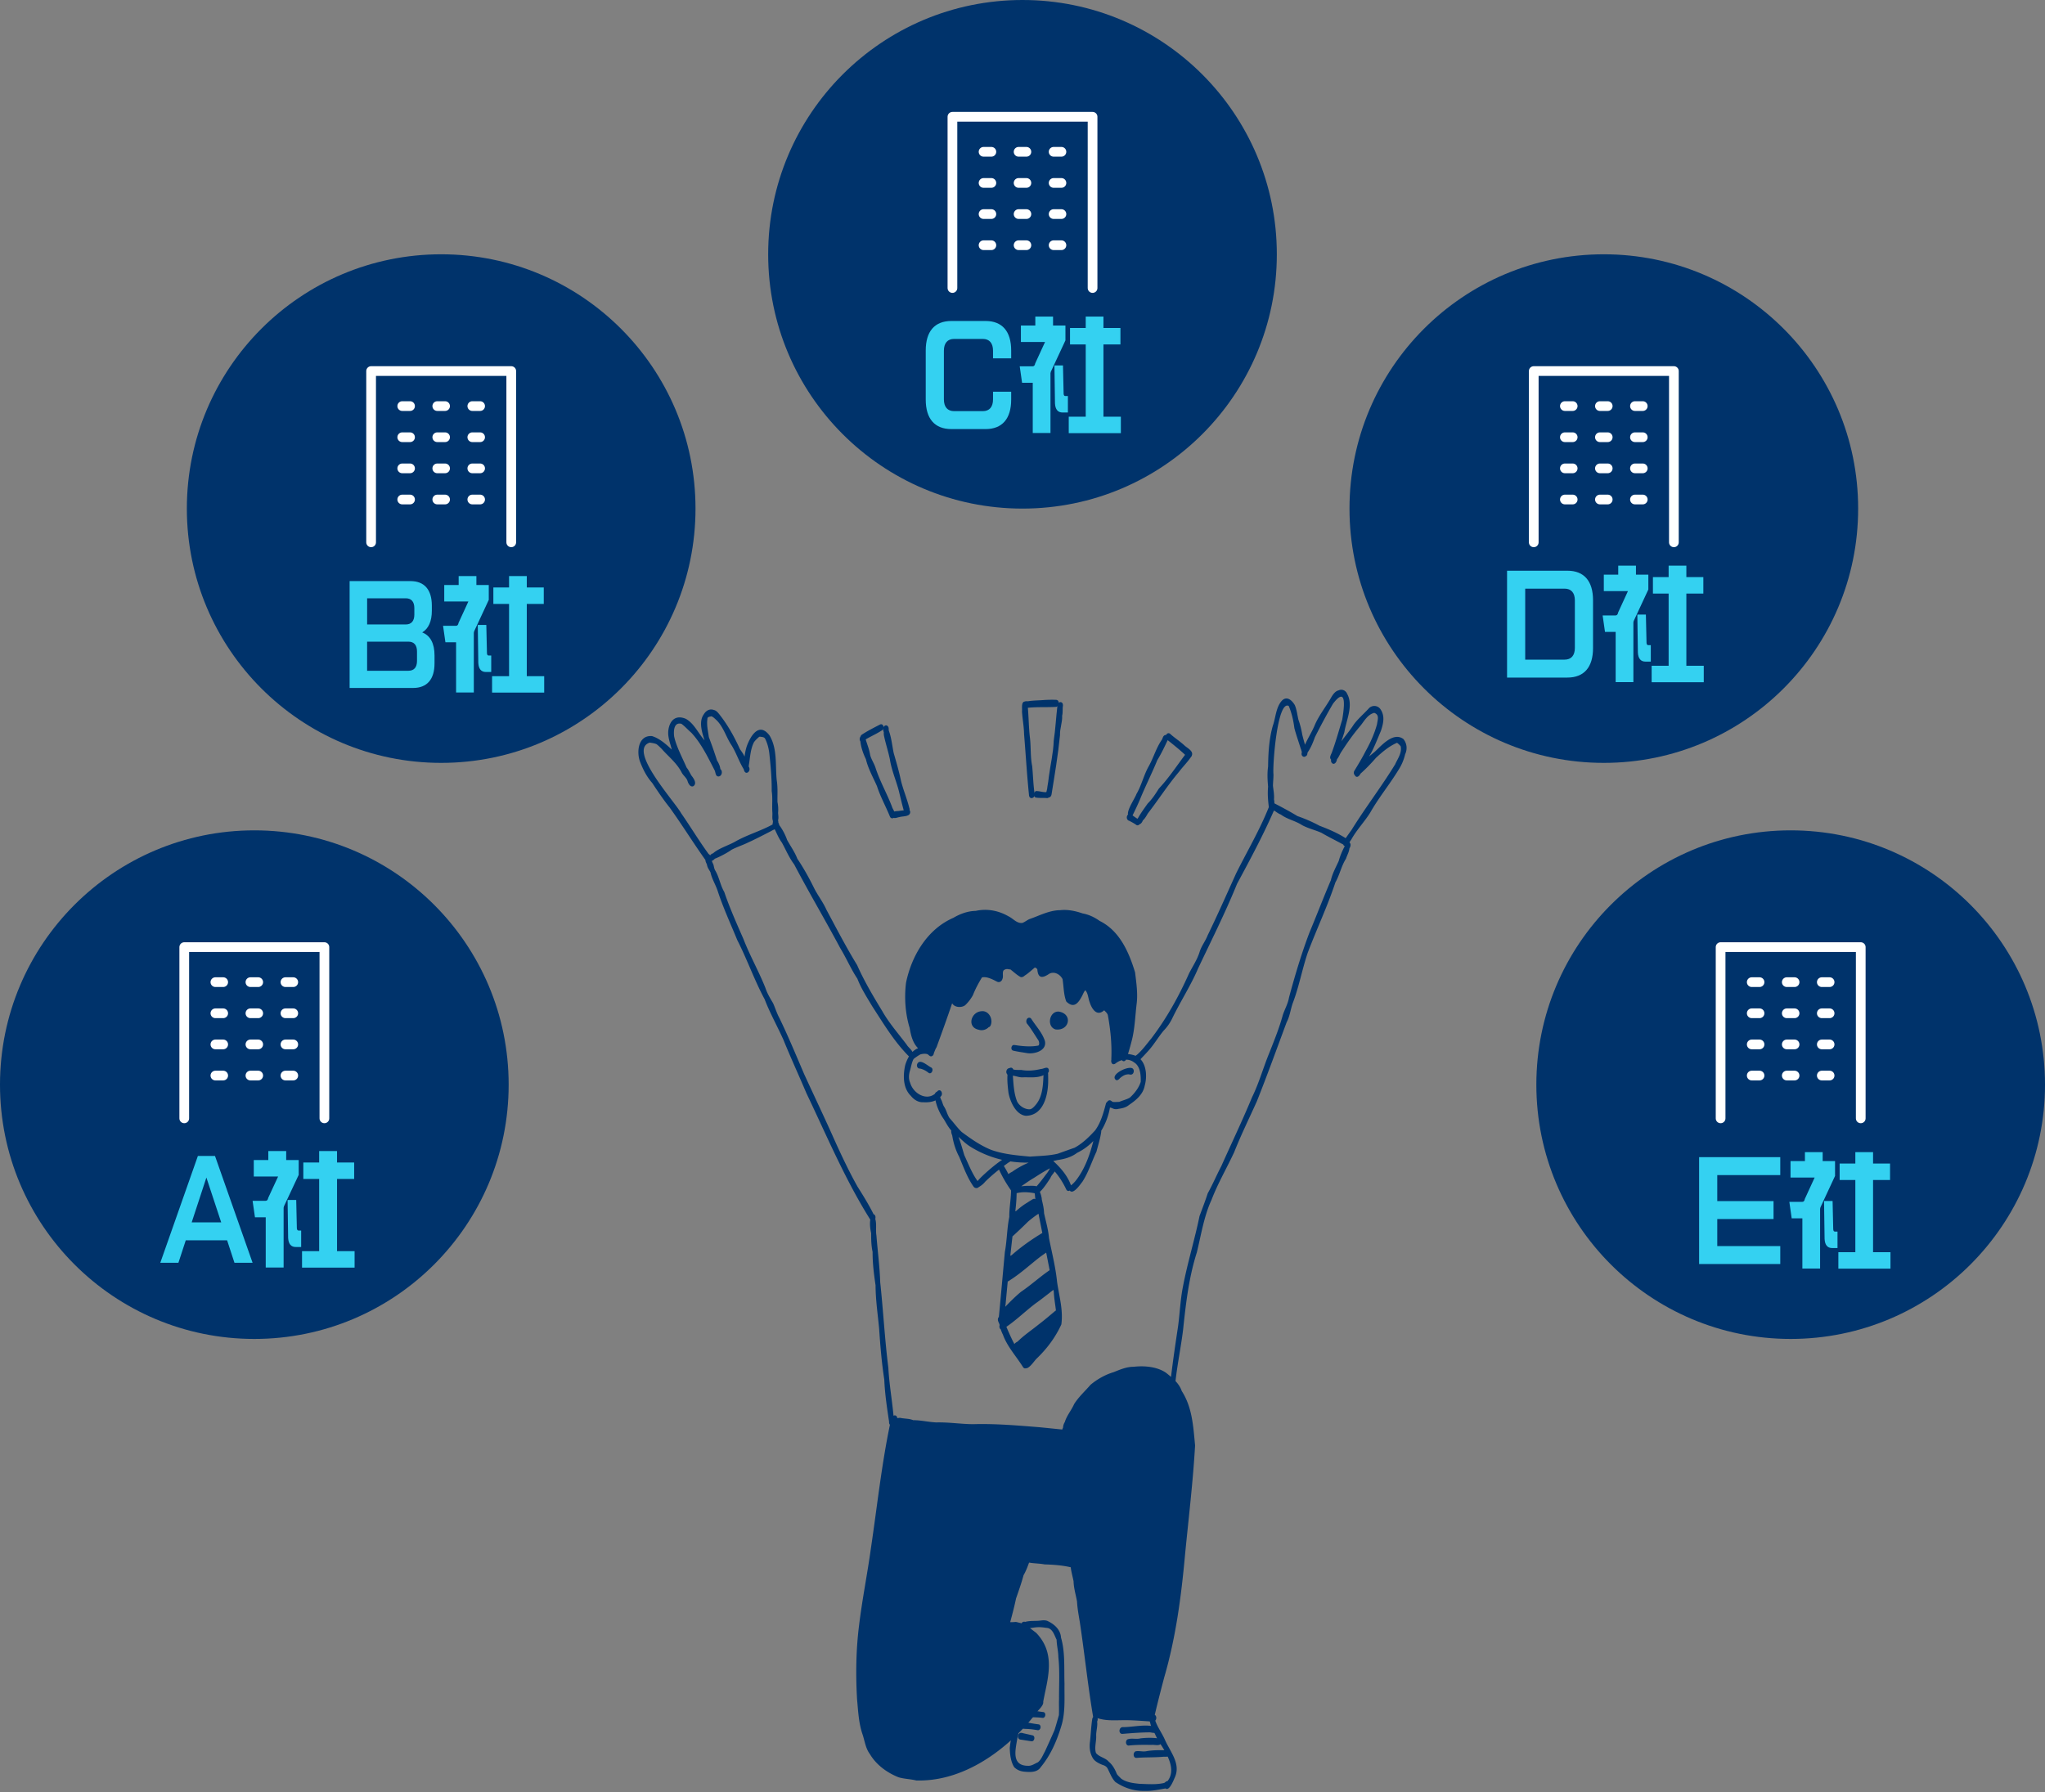<svg xmlns="http://www.w3.org/2000/svg" width="421" height="369" fill="none"><rect width="100%" height="100%" fill="#808080" stroke="none"/><g fill="#00336B" clip-path="url(#a)"><path d="M202.044 208.207c1.49-.181 2.426 1.562 1.928 2.84-.065.21-.237.414-.447.456-.484.511-1.318.753-1.997.525-2.529-.478-1.686-3.663.521-3.821zm15.901.075c2.971.446 2.231 4.035-.638 3.672-1.881-.543-1.327-3.765.638-3.672m-2.854 5.964c.563 2.11-2.23 2.9-3.846 2.552-.885-.144-1.783-.27-2.654-.474-.615-.14-.424-1.246.205-1.162.27.027.535.074.801.111 1.373.177 2.826.27 4.181 0 .27-.223.144-.827-.009-1.078-.75-1.116-1.425-2.287-2.259-3.338-.428-.395-.223-1.39.457-1.311.246.042.354.247.433.368.926 1.427 2.128 2.682 2.686 4.336zm.824 6.042a.64.64 0 0 1-.177.628c-.233.237-.624.358-.912.465h-.005c-1.369.632-2.826.381-4.274.437-.704.037-1.351-.261-2.035-.34a2 2 0 0 0-.345-.018c-.251-.033-.563-.079-.749-.214a.5.5 0 0 1-.135-.154c-.289-.404 0-1.152.479-1.143q.125.001.266.079.28.126.568.181c.558.116 1.14.084 1.713.098 1.36.242 2.682.102 4.004-.209.554-.01 1.421-.679 1.611.181z"/><path d="M215.789 222.25c.042 3.017-.866 7.47-4.628 7.484-2.049-.228-3.222-2.961-3.552-4.751-.145-1.236-.289-2.496-.196-3.732a8 8 0 0 1 .144-1.023.6.6 0 0 1 .205-.269c.284-.224.713-.168.834.26.102.353-.08.711-.098 1.074.005.065.009.125.018.19.136 1.785.205 3.644.88 5.318.48.939 1.579 1.631 2.617 1.599.466-.07.862-.521 1.118-.818 1.49-1.65 1.601-4.072 1.69-6.192 0-.056 0-.107.005-.162-.024-.623.735-.865.912-.307a1 1 0 0 1 .037.172c0 .441.019.795.014 1.162zm-24.077-2.454c.596.33.066 1.547-.558 1.087-.527-.413-1.136-.757-1.807-.878-.447.042-.675-.502-.54-.883.517-1.302 2.151.339 2.905.674m41.529.26c.288.307.191.971-.205 1.148-.293.158-.601-.07-.917.009-.596.042-1.085.386-1.532.753-.27.316-.694.702-1.025.214-.796-1.111 2.966-2.896 3.679-2.124m-49.137-52.962c.214.451.321.902-.107 1.278q-.015.006-.023.019a.51.51 0 0 1-.456.065c-.219-.079-.308-.302-.382-.502-.834-2.032-1.933-4.012-2.598-6.099-.815-1.836-1.812-3.584-2.282-5.554-.559-1.139-1.001-2.427-1.131-3.659-.224-.306-.159-.711.028-.971.237-.339.675-.46.935.125.038.144.084.289.126.433.321 1.059.754 2.115.922 3.226.233.901.787 1.678 1.085 2.561.889 2.793 2.375 5.355 3.404 8.069.088.312.316.66.475 1.004z"/><path d="M181.892 149.732a.9.9 0 0 1-.083.395.57.57 0 0 1-.261.261c-1.066.692-2.249 1.218-3.325 1.84l-.097.056c-.159.135-.331.288-.554.237-.387-.088-.503-.502-.41-.85a.8.8 0 0 1 .209-.372c1.202-.804 2.505-1.451 3.795-2.12.447-.204.717.167.731.558z"/><path d="M187.219 166.401c.047.126.051.27.019.414-.084.409-.443.781-.871.562-.168-.102-.247-.269-.293-.455-.01-.023-.014-.051-.024-.074-.386-1.362-.689-2.715-1.024-4.072-.577-2.162-1.495-4.23-1.83-6.452-.34-1.613-.824-3.068-1.173-4.662a2.7 2.7 0 0 1-.075-.893 2 2 0 0 1-.144-.641.9.9 0 0 1 .172-.544c.443-.539 1.029-.065.973.52q.016.137.01.275c.568 1.496.703 3.147 1.033 4.704.541 1.859 1.109 3.816 1.5 5.703.475 1.901 1.252 3.709 1.718 5.615z"/><path d="M187.373 167.089c.107 1.13-1.49.907-2.23 1.153-.368.037-.815.284-1.165.144a.7.7 0 0 1-.19-.125c-.252-.302-.196-.758.065-1.037a.8.8 0 0 1 .256-.13c.344-.121.754-.07 1.113-.149.279-.037.558-.065.833-.102.224-.033.438-.074.652-.135a.43.43 0 0 1 .535.102.6.6 0 0 1 .135.275zm25.632-3.57a.73.73 0 0 1-.074.433c-.247.492-1.006.581-1.09-.219-.428-4.207-.675-8.409-1.02-12.615-.023-1.548-.33-3.063-.423-4.602.055-.553-.103-1.408.181-1.836a.5.5 0 0 1 .391-.233c.331-.009.652.335.573.73l.056.539c.195 2.064.181 4.17.442 6.248.219 1.957.065 3.876.457 5.801.167 1.789.214 3.625.456 5.392q.022.18.051.353z"/><path d="M217.973 144.68c.023.279-.084.585-.298.748a.55.55 0 0 1-.326.116c-1.909.112-3.86-.018-5.745.182l-.238.027c-.214.028-.428.103-.619-.065-.424-.474-.224-1.027.228-1.231.168-.075.377-.103.596-.065 1.248-.2 2.267-.163 3.506-.275.782-.037 1.569-.06 2.347-.023.344.019.521.288.544.586z"/><path d="M217.973 144.679c.34-.255.866-.116.857.554-.13.697.019 1.408-.168 2.115.079 1.366-.498 2.649-.442 4.016-.396 4.048-1.076 8.069-1.723 12.09-.009.334-.247.744-.601.739-.027 0-.055 0-.088-.009-.489-.177-.489-.619-.396-1.088.075-.367.205-.753.205-1.046.13-.758.252-1.515.321-2.227.322-2.454.913-4.815.988-7.297.358-2.362.47-4.755.749-7.108q.006-.067.019-.134c0-.284.116-.493.284-.609z"/><path d="M215.515 163.092c.652-.135.74.767.377 1.106a.46.46 0 0 1-.401.116c-.754-.051-1.522.023-2.267-.102a.56.56 0 0 1-.293-.256c-.131-.232-.112-.548.023-.785a.64.64 0 0 1 .326-.293c.703-.019 1.415.269 2.128.223q.054-.001.102-.009zm24.547-11.747c.424.07.563.683.345 1.06-.019.032-.038.065-.066.088-.633 1.325-1.313 2.766-2.086 4.016-1.136 2.775-2.491 5.429-3.613 8.191a66 66 0 0 1-1.411 3.04.7.7 0 0 1-.083.139c-.163.218-.438.353-.69.2a.54.54 0 0 1-.237-.363c-.205-1.022 1.481-3.435 1.737-4.23 1.015-1.72 1.494-3.825 2.435-5.55 1.076-1.859 1.578-3.886 2.803-5.638.182-.321.228-.8.629-.939a.6.6 0 0 1 .237-.019z"/><path d="M234.465 168.753c.345.191.317.679.103.962-.149.205-.396.307-.657.121-.433-.32-.964-.59-1.429-.832-.578-.144-.666-.934-.256-1.283a.7.7 0 0 1 .181-.111c.252-.098.429.042.61.176.042.028.089.066.135.098.336.237.666.488 1.02.702.098.06.196.116.303.167zm9.382-15.265c.606.567 1.989 1.176 1.467 2.18-.028.046-.065.088-.102.13-.2.2-.522.302-.75.084q-.244-.239-.489-.47c-1.141-1.069-2.36-2.045-3.566-3.007a1 1 0 0 0-.131-.103c-.335-.19-.363-.632-.214-.957.144-.316.461-.521.819-.27.773.739 1.923 1.464 2.962 2.408z"/><path d="M244.658 154.776c.563-.07.745.581.554 1.018a.7.7 0 0 1-.093.163c-.741 1.059-1.672 1.984-2.436 3.002-2.295 2.724-4.209 5.713-6.374 8.521-.293.488-.61 1.092-1.038 1.441-.107.339-.391.739-.694.785-.168.028-.34-.056-.494-.316-.135-.302-.06-.572.089-.818q.072-.113.158-.219c.564-1.004 1.267-1.947 1.937-2.905.969-.957 1.597-1.975 2.314-3.095 1.909-2.022 3.488-4.393 5.145-6.62.084-.097.163-.213.247-.33.186-.269.382-.539.689-.636z"/><path d="M288.877 152.121c.768.888.894 2.129.396 3.18a10.1 10.1 0 0 1-1.378 3.235c-1.83 2.993-4.084 5.727-5.82 8.794-1.211 1.93-2.822 3.575-3.916 5.583-.117.13-.228.335-.345.544.363.288.228.864-.009 1.222-.075.753-.48 1.404-.708 2.12-.968 1.515-1.294 3.324-2.184 4.885-1.62 4.927-3.883 9.673-5.708 14.526-1.16 3.445-1.797 7.056-3.106 10.436-.447 1.338-.568 2.593-1.22 3.83-2.025 5.452-3.976 10.863-6.123 16.259-1.564 3.477-3.278 6.959-4.674 10.487-1.546 3.328-3.362 6.414-4.666 9.817-1.55 3.356-2.16 7.279-3.022 10.821-1.657 5.183-2.267 10.566-2.835 15.944-.424 3.463-1.141 6.888-1.537 10.361a1 1 0 0 1-.037.172c.563.609 1.038 1.283 1.304 2.078 2.174 3.356 2.37 7.348 2.742 11.193-.433 7.534-1.341 15.046-2.072 22.539-.773 8.52-1.89 17.003-4.288 25.24-.666 2.519-1.351 5.16-1.928 7.656 0 .018-.005.028-.009.046.391.205.396.856.102 1.186.461 1.348 1.374 2.565 1.956 3.872 1.052 2.449 3.306 4.899 2.114 7.716-.27.581-1.155 2.993-1.961 2.366-1.41.237-2.816.567-4.265.506-2.174.075-4.26-.609-6.048-1.826-.768-.767-1.127-1.864-1.625-2.803-.237-.437-.652-.614-1.108-.749-.722-.311-1.481-.678-1.895-1.324-.647-1.07-.768-2.236-.61-3.431.172-1.534.228-3.096.456-4.602a.97.97 0 0 1 .205-.488c-.009-.023-.019-.042-.023-.065-1.094-6.498-1.76-13.061-2.743-19.536-.228-1.386-.493-2.766-.563-4.17-.247-1.394-.675-2.733-.712-4.16-.187-.967-.471-1.915-.583-2.887-1.764-.413-3.575-.539-5.377-.59-.96-.181-1.965-.191-2.915-.321a.44.44 0 0 0-.298-.023c-.317.878-.652 1.766-1.127 2.575-.433 1.622-.992 3.193-1.541 4.774-.345 1.65-.768 3.268-1.206 4.881h.009c.396.018.778-.005 1.174-.047.377.098.773.181 1.159.288.126-.241.372-.399.745-.293 1.02-.288 2.095-.134 3.138-.269.461-.065.945-.098 1.392.051 1.439.655 2.748 1.799 2.841 3.454.884 2.951.614 6.405.721 9.496-.042 2.891.21 5.88-.642 8.669-.931 3.077-2.189 6.015-4.247 8.502-.707 1.111-2.137 1.05-3.305.943-.857-.065-1.565-.348-2.166-.939-.712-1.143-.875-2.617-.908-3.951.024-.274.094-.901.224-1.561-5.406 4.89-12.222 8.469-19.477 8.255-1.206-.302-2.468-.302-3.655-.66-2.398-.967-4.577-2.552-5.904-4.797-.913-1.209-1.052-2.798-1.555-4.202-.745-2.287-.843-4.635-1.066-7.01-.298-5.08-.228-10.207.405-15.241.642-5.332 1.709-10.585 2.44-15.884 1.266-8.487 2.174-17.063 3.915-25.449-.181-.177-.177-.428-.181-.665-.424-2.863-.862-5.722-.978-8.613-.535-3.472-.829-7.009-1.062-10.51-.279-2.961-.726-5.921-.735-8.906-.335-2.273-.629-4.583-.61-6.879-.275-1.278-.303-2.575-.303-3.877-.2-.906-.307-1.859-.177-2.779q.001-.001-.004-.01c-5.197-8.278-8.94-17.236-13.136-26.007-1.573-3.709-3.263-7.377-4.772-11.091-1.206-2.668-2.85-5.657-3.832-8.26-2.123-3.941-3.599-8.208-5.634-12.187-1.374-3.356-2.906-6.661-4.032-10.106-.429-1.315-1.202-2.491-1.49-3.862-.261-.507-.643-.953-.713-1.544-.116-.33-.33-.627-.326-.985-2.528-3.551-4.805-7.251-7.352-10.789-1.294-1.613-2.454-3.337-3.594-5.066-1.071-1.2-1.816-2.622-2.403-4.105-.908-2.04-.587-5.796 2.356-5.55 1.569.488 2.873 1.664 4.065 2.771-.312-1.302-.861-2.552-.712-3.91.26-2.087 1.522-3.314 3.631-2.403 1.709.972 2.538 2.984 3.832 4.416-.521-1.608-1.243-3.872-.153-5.359.428-.73 1.187-1.204 2.035-.897.544.111.875.548 1.205.957 1.719 2.185 3.055 4.602 4.2 7.126.364.52.717.985.955 1.543a11 11 0 0 1 .461-2.18c.801-2.18 2.551-5.015 4.679-2.18 1.658 2.729 1.155 6.205 1.486 9.264.237 1.469.116 2.961.144 4.439.158.749.191 1.502.126 2.264.042.502.13 1.009-.01 1.501.047.149.075.33.066.512a.5.5 0 0 1 .107.148q.062.16.06.293c.652.846 1.295 2.069 1.63 3.063.703 1.293 1.583 2.496 2.109 3.882 1.285 1.905 2.403 3.923 3.422 5.987.773 1.561 1.877 2.942 2.585 4.55 2.048 3.812 4.032 7.656 6.295 11.351 1.457 3.291 3.296 6.396 5.173 9.469 1.41 2.496 3.324 4.653 5.038 6.926.265.488.945.971 1.196 1.501.331-.33.708-.595 1.155-.757-1.099-1.07-1.49-2.696-1.732-4.165-.913-2.975-1.132-6.285-.75-9.343 1.146-5.55 4.396-11.04 9.764-13.355 1.378-.827 2.994-1.394 4.582-1.422 2.365-.516 4.703-.065 6.789 1.143.936.456 1.676 1.478 2.812 1.339.526-.195.959-.581 1.485-.8 2.072-.711 4.056-1.812 6.305-1.826 1.546-.177 3.147.162 4.581.66 1.295.237 2.463.781 3.525 1.543 4.116 2.027 6.039 6.419 7.306 10.598.26 2.115.596 4.411.321 6.503-.298 2.468-.363 4.913-.941 7.307a56 56 0 0 1-.838 3.003c.424.046.838.135 1.243.255.117.038.229.075.336.121a.8.8 0 0 1 .256-.204c1.141-.986 1.983-2.194 2.938-3.338 3.143-4.127 5.685-8.678 7.785-13.405.74-1.46 1.672-2.817 2.17-4.393.363-1.241 1.201-2.254 1.662-3.449 2.053-4.221 3.939-8.502 5.871-12.778 2.263-4.551 4.861-8.929 6.733-13.638-.167-1.385-.288-2.798-.149-4.207-.125-1.376-.2-2.789 0-4.155.033-2.845.2-5.671.973-8.404.601-1.674.615-3.705 1.807-5.095 1.038-1.143 2.128-.167 2.728.869.406.981.503 1.999.741 3.017.363.99.61 2.022.787 3.063.172.693.363 1.376.563 2.06.601-1.395 1.467-2.683 2.026-4.082.866-1.998 2.258-3.709 3.333-5.601.364-.618.834-1.348 1.574-1.515.713-.339 1.495.06 1.746.734 1.332 2.357-.186 5.425-.577 7.874a56 56 0 0 1-.615 1.883c.852-1.157 1.784-2.25 2.561-3.472.88-1.176 2.007-2.134 3.003-3.208a1.543 1.543 0 0 1 2.389-.051c1.08 1.441.703 3.026.182 4.593-.648 1.52-1.216 3.007-1.961 4.448-.163.274-.316.549-.475.828a35 35 0 0 1 1.16-.967c1.415-1.311 3.813-4.133 5.862-2.668zm-1.699 5.337c.535-1.228 1.466-2.394 1.178-3.803-.214-.26-.475-.53-.755-.716-1.648.702-3.021 1.888-4.316 3.082-.996 1.144-2.049 2.25-3.18 3.249-.2.395-.661.967-1.094.502a.8.8 0 0 1-.103-.167c-.242-.223-.256-.637-.088-.902.759-1.25 1.592-2.617 2.244-3.909 1.02-1.813 1.872-3.663 2.421-5.68.121-.925.554-1.929-.572-2.343-1.323.33-2.012 1.608-2.799 2.608-1.657 1.947-2.752 3.546-4.125 5.666-.224.432-.442.92-.75 1.283-.051.604-.647 1.39-1.15.618a.85.85 0 0 1-.051-.544c-.494-.441.065-1.124.205-1.636.796-2.171 1.406-4.402 2.081-6.605.321-1.994 1.136-7.219-1.895-3.282-1.322 2.25-2.538 4.551-3.72 6.866-.373 1.055-.838 2.217-1.472 3.114l-.088.191c.019.228-.056.46-.242.599-.033.019-.065.028-.093.038-.117.116-.275.176-.503.106-.382-.176-.415-.562-.303-.911-.084-.292-.144-.59-.237-.767-.424-1.403-.936-2.793-1.304-4.216-.196-1.557-.54-3.095-1.159-4.546-2.37-1.269-3.357 12.467-3.139 14.108 0 .772-.093 1.548-.107 2.319.098.939.294 1.864.21 2.817.065.27.084.539.079.804 1.574.814 3.255 1.716 4.768 2.636a31 31 0 0 1 4.54 1.985c1.825.692 3.613 1.45 5.275 2.496a.3.3 0 0 1 .089.07c.409-.581.786-1.116 1.215-1.706 2.835-4.593 6.118-8.841 8.93-13.434zM276.85 174.27s0-.037.005-.055c-.047-.019-.098-.038-.149-.07a.6.6 0 0 1-.186-.288.6.6 0 0 1-.145-.051c-1.438-.786-2.933-1.511-4.339-2.339-1.313-.581-2.733-.892-4-1.585-1.369-.897-3.031-1.185-4.344-2.166-.615-.237-.973-.576-1.397-.836a.8.8 0 0 1-.088.158l-.056.069v.038c-2.226 5.062-4.857 9.951-7.487 14.841-2.403 5.932-5.276 11.616-8.004 17.39-1.514 3.551-3.651 6.823-5.332 10.296a9.5 9.5 0 0 1-1.802 2.565c-1.029 1.251-1.932 2.775-2.984 3.965-.61.693-1.16 1.255-1.751 1.883 1.262 1.325 1.36 3.732.875 5.415-.33 1.836-1.792 3.026-3.254 4.016-.629.535-1.416.688-2.212.8a1.6 1.6 0 0 1-1.155-.107c-.158-.084-.353-.13-.54-.181a13.5 13.5 0 0 1-1.811 4.811.8.8 0 0 1 .009.218c-.2 1.394-.628 2.701-.977 4.063-.969 2.045-1.653 4.276-2.883 6.173-.437.553-1.923 2.77-2.621 1.831-.21.139-.475.135-.68-.153-.633-1.348-1.434-2.65-2.412-3.78-.26.456-.717.851-.88 1.348-.26.382-1.299 2.064-2.16 2.841v.041c.191.493.368 1.065.386 1.576.214.925.443 1.832.461 2.784.377 1.744.876 3.389 1.025 5.165.586 2.979 1.359 5.977 1.657 8.989.415 2.929 1.295 5.802.876 8.762-1.211 2.659-2.985 5.03-5.113 7.057-.442.427-1.471 2.049-2.202 1.966-.191.074-.415.018-.61-.298-1.374-2.194-3.232-4.188-4.107-6.637a7.4 7.4 0 0 1-.442-1.079c-.145-.084-.247-.256-.27-.507a.7.7 0 0 1 .041-.339c-.018-.074-.027-.144-.041-.214-.159-.395-.406-.767-.284-1.204a.8.8 0 0 1 .167-.297c.433-4.453.824-8.943 1.234-13.368.447-2.39.424-4.825.913-7.21-.024-1.766.321-3.519.363-5.262-.005-.07 0-.135.005-.2a27.6 27.6 0 0 1-2.482-4.29 35 35 0 0 0-2.84 2.482c-.373.47-.834.828-1.346 1.13-.307.302-.796.241-1.052-.103-1.313-1.868-2.082-4.048-2.962-6.14-.721-1.343-1.201-2.891-1.434-4.388-.121-.311-.261-.697-.191-1.023-.642-.706-1.085-1.594-1.569-2.384-.726-.967-1.42-2.538-1.653-3.7a1 1 0 0 1-.023-.13c-.754.358-1.644.441-2.482.386-1.052.069-1.965-.521-2.603-1.321-1.643-1.594-1.629-4.22-1.159-6.317a8.2 8.2 0 0 1 .778-1.803.2.2 0 0 1-.056-.047c-3.031-3.049-5.225-6.754-7.543-10.319-1.099-1.854-2.249-3.616-3.027-5.633-1.327-1.981-2.277-4.254-3.515-6.271-3.087-5.796-6.454-11.467-9.499-17.268-1.052-1.381-1.69-2.975-2.523-4.472-.643-.869-1.02-1.827-1.476-2.752-.247.112-.494.214-.676.34-1.629.832-3.25 1.682-4.917 2.44-1.084.521-2.244.888-3.31 1.45-.731.558-2.561 1.516-3.404 1.822-.2.163-.395.428-.652.442.089.242.187.483.312.711.14.409.154.846.364 1.223.861 1.403 1.061 3.067 1.895 4.485 1.112 3.277 2.57 6.536 3.948 9.687 1.327 3.435 3.185 6.684 4.535 10.101.377 1.139.969 2.096 1.565 3.11.447.99.754 2.031 1.271 2.993 1.848 3.802 3.459 7.716 5.122 11.593 2.123 4.63 4.33 9.236 6.383 13.88 1.434 3.146 2.92 6.298 4.614 9.31 1.155 1.831 2.366 3.779 3.306 5.69.27.065.475.367.35.966.316 1.111.041 2.287.232 3.412.252 3.217.675 6.387.778 9.618.629 5.856.936 11.755 1.676 17.602.168 3.31.764 6.578 1.062 9.883.028-.019.065-.037.098-.056.414-.102.633.181.67.525.205.037.414-.074.633-.037.885.2 1.798.116 2.65.479 1.615-.01 3.189.4 4.795.46 2.51-.065 5.02.344 7.525.363 4.2-.126 8.432.204 12.609.539 1.923.148 3.846.381 5.769.558.032-.145.088-.275.153-.4a2.36 2.36 0 0 1 .364-1.139c.4-1.348 1.359-2.417 1.918-3.7.926-1.483 2.253-2.664 3.39-3.984 1.392-1.157 3.026-2.077 4.768-2.598 1.327-.53 2.649-1.106 4.106-1.097 2.217-.251 4.805-.028 6.654 1.236.34.27.689.554 1.029.846.414-3.453.922-6.916 1.439-10.337.382-2.757.47-5.518 1.015-8.237.936-4.932 2.416-9.664 3.417-14.554.582-1.552 1.178-3.096 1.686-4.671 1.006-1.79 1.816-3.733 2.77-5.541 2.119-4.746 4.363-9.431 6.351-14.233 1.467-2.984 2.338-6.21 3.604-9.255 1.006-2.552 2.016-5.052 2.733-7.683.396-1.186 1.067-2.357 1.272-3.593 1.21-4.495 2.546-8.986 4.195-13.341 1.508-3.607 2.896-7.242 4.428-10.83.321-1.395 1.038-2.678 1.615-3.952.289-1.05.708-2.054 1.22-3.007zm-36.499 192.457c1.871-2.352-.112-5.629-1.532-7.758-.722-1.055-1.132-2.291-1.793-3.384-.13-.376-.205-.771-.326-1.152a5 5 0 0 0-.27-.024c-1.816-.111-3.622-.265-5.443-.227-1.69.028-3.455.125-5.047-.428.065.191.056.432-.075.702.135.995-.237 1.994-.195 2.989.042 1.139-.41 2.417-.042 3.491.689.86 1.941.966 2.635 1.794.796.66 1.285 1.59 1.662 2.528.229.354.573.605.848.925 1.066.8 2.528.963 3.818 1.097 1.657.056 3.431.2 5.019-.167.163-.051.284-.172.415-.274a.52.52 0 0 1 .321-.112zm-5.513-143.966c.042-1.376-.07-3.226-1.36-4.016a2.7 2.7 0 0 0-1.667-.567c-.13.223-.358.395-.614.293a.5.5 0 0 1-.229-.186c-.47.125-.922.353-1.299.665-.684.506-1.015-.219-.875-.749a.7.7 0 0 1-.009-.163c.13-3.021-.163-5.987-.699-8.929-.07-.469-.475-.771-.768-1.097-1.532 1.371-2.552-.288-2.999-1.683-.316-.836-.288-1.747-.88-2.445-.372.382-.489.893-.759 1.335-.786 1.478-1.704 2.421-3.166.985-.563-1.464-.521-3.086-.773-4.648l-.056-.065c-.516-.925-1.666-1.534-2.672-1-1.392.948-2.314 1.014-2.463-.92-.159-.223-.336-.33-.522-.353-.67.557-1.341 1.199-2.063 1.645-.237.214-.493.377-.828.316-.787-.409-1.444-1.06-2.165-1.608a.45.45 0 0 1-.312-.005 1.13 1.13 0 0 0-1.053.233c-.316.474.01 1.227-.242 1.766-.144.521-.647.799-1.131.544-1.011-.525-2.114-1.088-3.083-.86-.703 1.162-1.35 2.357-1.848 3.626a8.3 8.3 0 0 1-1.593 2.082c-.721.572-2.169.507-2.668-.349h-.041c-1.02 3.026-2.105 6.025-3.199 9.018-.266.395-.391.865-.55 1.199-.018.302-.191.586-.507.665-.335.056-.536-.284-.796-.428-.391-.167-1.085-.088-1.481.038-.512.292-.922.567-1.374.925-.423.753-.526 1.678-.787 2.505-.223.804-.274 1.645.07 2.426.638 2.18 3.302 3.733 5.099 2.245a.66.66 0 0 1 .414-.418 1 1 0 0 0 .098-.121c.708-.632 1.257.581.694 1.079q-.057.075-.121.144c.051.274.195.52.316.781.149.385.252.827.471 1.176.502.743.642 1.659 1.154 2.389.852.925 1.574 1.975 2.482 2.84 1.923 1.418 3.818 2.761 6.025 3.663 2.547.929 5.355 1.157 8.046 1.408 1.9-.149 3.832-.158 5.695-.595 1.159-.413 2.314-.832 3.482-1.236 1.639-.893 2.994-2.227 4.237-3.589 1.155-1.608 1.677-3.514 2.184-5.401.042-.223.159-.372.289-.442a.63.63 0 0 1 .414-.33c.317-.065.498.242.759.34.429.028.88-.005 1.313-.019.708-.321 1.486-.474 2.156-.86.987-.897 1.849-2.003 2.249-3.249zm-12.805 19.555c1.527-2.259 2.389-4.797 3.055-7.39a11.7 11.7 0 0 1-3.343 2.435c-1.188.907-2.608 1.288-4.056 1.492q-.427.103-.861.191c1.531 1.399 2.952 3.04 3.65 5.011.633-.46 1.113-1.097 1.555-1.739m-4.013 107.468c-.01-2.909.172-5.694-.135-8.562-.014-1.218-.331-2.398-.364-3.616-.442-.865-.731-2.059-1.75-2.394-.824-.102-1.574-.242-2.356-.163-.461.024-.922.131-1.379.172.424.326.852.646 1.276.972 3.539 3.677 2.789 7.934 1.793 12.448-.103.576-.242 1.143-.335 1.724q.001.015-.005.028c.13.879-1.29 1.874-1.658 2.599a44 44 0 0 1-3.45 3.886c-.019.288-.135.604-.181.846-.401 2.472-1.411 5.908 2.295 5.847.689-.005 1.313-.474 1.895-.72.708-.563 1.015-1.469 1.448-2.227a245 245 0 0 0 1.979-4.402c.321-1.022.601-2.054.899-3.072.056-1.116-.014-2.245.028-3.366m-.825-79.834a.7.7 0 0 1 .191-.125c-.149-1.283-.386-2.538-.442-3.844-.028-.14-.051-.275-.079-.414-.247.214-.545.4-.754.595-.978.748-1.933 1.511-2.938 2.217-2.045 1.548-3.874 3.361-5.993 4.807.508 1.194 1.034 2.389 1.644 3.542.167-.214.423-.386.665-.502 1.327-1.325 2.92-2.371 4.382-3.561 1.187-.902 2.221-1.794 3.324-2.715m-1.108-8.427c-.237-1.204-.47-2.412-.707-3.616-.485.32-.955.66-1.416 1.004-2.011 1.575-3.916 3.328-6.048 4.671-.131.107-.289.219-.457.251q-.217 2.295-.428 4.583l-.07.637c1.011-1.064 2.095-2.138 3.227-3.077 2.049-1.38 3.865-3.063 5.899-4.453m-.796-19.653c.387-.46.615-.846.871-1.325-1.16.595-2.277 1.316-3.362 2.013-.899.516-1.713 1.12-2.556 1.687.414-.032.833-.079 1.187-.088.47.019 1.364-.079 1.979.098a36 36 0 0 0 1.881-2.385m-.712 11.997c-.261-1.324-.526-2.645-.787-3.965a21 21 0 0 0-2.198 1.669 94 94 0 0 1-2.994 2.849 1.4 1.4 0 0 1-.163.14c-.158 1.334-.302 2.677-.447 4.016q.125-.078.266-.135c1.937-1.715 4.088-3.23 6.309-4.569l.018-.009zm-1.425-6.953c-.065-.386-.075-.777-.13-1.158-.01-.023-.024-.051-.028-.074-1.202-.223-2.361-.316-3.544-.051a1 1 0 0 1-.163.027c-.009 1.256-.125 2.506-.27 3.752q.095-.048.191-.089c.657-.595 1.467-1.227 2.202-1.659a25 25 0 0 1 1.239-.772c.21-.097.382-.069.508.028zm-1.392-7.54c-1.253.023-2.51-.06-3.744-.246-.177.116-.377.213-.531.325-.274.205-.554.404-.828.614.349.534.647 1.111.949 1.687.215-.209.517-.367.769-.493 1.024-.739 2.188-1.366 3.389-1.887zm-10.5 3.812c.303-.507 3.045-3.064 5.047-4.384a21.3 21.3 0 0 1-6.653-2.779c-.862-.549-1.579-1.265-2.324-1.939.461 1.232.815 2.529 1.192 3.77.838 1.799 1.579 3.747 2.738 5.332m-42.157-73.834c0-.102.014-.195.023-.288-.214-.553-.083-1.157-.116-1.729-.121-1.511.093-2.97-.144-4.462.028-2.631-.219-5.23-.499-7.846-.135-1.018-.4-2.041-.866-2.957-.2-.344-.689-.33-1.038-.39a.33.33 0 0 0-.209.056c-.401.353-.732.66-1.03 1.064-.754 1.464-.796 3.193-1.066 4.764l-.023.27c.643.953-.74 2.036-1.02.549-1.024-1.627-1.578-3.533-2.654-5.155-1.052-1.66-1.583-3.677-3.054-5.044-.284-.255-.582-.562-.941-.702-.316.084-.856.089-.829.521-.2 1.292.126 2.515.289 3.76a97 97 0 0 1 1.69 4.825c.345.54.61 1.121.685 1.771.512.363.349 1.376-.294 1.502-.731.097-.661-.8-.889-1.255-1.387-2.682-2.724-5.509-4.8-7.744-.736-.628-1.323-1.325-2.044-1.836-1.579-.391-1.625 1.534-1.49 2.607.428 2.036 1.708 4.43 2.56 6.396.443.544.685 1.153 1.029 1.697.447.553 1.165 1.599.364 2.147-.648.265-1.062-.585-1.206-1.097-.228-.664-.843-1.078-1.178-1.682-.992-1.971-2.752-3.328-4.191-4.96-.321-.316-.647-.646-1.015-.916-.438-.19-.917-.246-1.383-.32-4.665 1.468 5.15 12.146 6.449 14.525 1.932 2.766 3.688 5.718 5.681 8.428a.57.57 0 0 1 .288.283 1.08 1.08 0 0 1 .619-.441c1.067-1 3.376-1.711 4.596-2.436 2.449-1.385 5.201-2.157 7.66-3.505a.9.9 0 0 1 .051-.4z"/><path d="M230.731 356.911c-.526-.377-.205-1.372.452-1.302 2.179-.014 4.376-.627 6.551-.121.34.051.47.465.414.758-.158.823-.866.483-1.443.437-1.783.014-3.595.144-5.369.297-.237.014-.451.07-.647-.097l.037.028zm1.574 2.495c-.587-.088-.652-.966-.21-1.269.838-.334 1.83.028 2.72-.223 1.094-.121 2.211-.153 3.31-.028.48-.013 1.038.131.978.726-.075 1.073-1.332.567-2.04.655-1.597-.019-3.175-.037-4.763.139zm1.704 2.53c-.74.083-.819-1.056-.261-1.335.689-.176 1.504.126 2.282-.041 1.453-.251 2.919-.223 4.386-.186.344 0 .521.358.503.66-.037.804-.815.646-1.388.669-1.853.177-3.711.084-5.559.237h.032zm-19.402-8.228c-.778-.126-1.621-.098-2.375-.168-.67.098-1.075-.502-.75-1.092a.63.63 0 0 1 .429-.316c.926.06 1.918.26 2.845.367.694.07.512 1.302-.154 1.209zm-.987 2.528c-.606-.093-1.164-.186-1.732-.223-.559-.07-1.178.023-1.653-.228-.415-.353-.243-1.162.302-1.278.443.009.899.139 1.341.218q.97.19 1.956.316c.307.042.424.423.377.684-.047.279-.289.562-.587.516zm-1.285 2.278c-.676-.088-1.453-.223-2.1-.32-.224-.019-.433-.061-.559-.27a.81.81 0 0 1 .116-.967c.266-.283.643-.153.959-.065.601.126 1.202.274 1.802.405.657.13.424 1.329-.214 1.217z"/></g><circle cx="52.358" cy="223.323" r="52.358" fill="#00336B"/><circle cx="210.5" cy="52.358" r="52.358" fill="#00336B"/><circle cx="90.825" cy="104.715" r="52.358" fill="#00336B"/><g stroke="#fff" stroke-linecap="round" stroke-linejoin="round" stroke-width="2" clip-path="url(#b)"><path d="M44.344 202.219h1.603m-1.603 6.411h1.603m-1.603 6.411h1.603m-1.603 6.411h1.603m5.61-19.233h1.602m-1.602 6.411h1.602m-1.602 6.411h1.602m-1.602 6.411h1.602m5.61-19.233h1.603m-1.603 6.411h1.603m-1.603 6.411h1.603m-1.603 6.411h1.603m6.411 8.815v-35.261h-28.85v35.261"/></g><g stroke="#fff" stroke-linecap="round" stroke-linejoin="round" stroke-width="2" clip-path="url(#c)"><path d="M82.81 83.612h1.604m-1.604 6.411h1.604m-1.604 6.412h1.604m-1.604 6.411h1.604m5.61-19.234h1.602m-1.602 6.411h1.602m-1.602 6.412h1.602m-1.602 6.411h1.602m5.61-19.234h1.603m-1.603 6.411h1.603m-1.603 6.412h1.603m-1.603 6.411h1.603m6.411 8.815V76.399H76.4v35.262"/></g><circle cx="52.358" cy="52.358" r="52.358" fill="#00336B" transform="matrix(-1 0 0 1 421 170.965)"/><circle cx="52.358" cy="52.358" r="52.358" fill="#00336B" transform="matrix(-1 0 0 1 382.533 52.357)"/><g stroke="#fff" stroke-linecap="round" stroke-linejoin="round" stroke-width="2" clip-path="url(#d)"><path d="M376.656 202.219h-1.603m1.603 6.411h-1.603m1.603 6.411h-1.603m1.603 6.411h-1.603m-5.609-19.233h-1.603m1.603 6.411h-1.603m1.603 6.411h-1.603m1.603 6.411h-1.603m-5.61-19.233h-1.603m1.603 6.411h-1.603m1.603 6.411h-1.603m1.603 6.411h-1.603m-6.411 8.815v-35.261h28.85v35.261"/></g><g stroke="#fff" stroke-linecap="round" stroke-linejoin="round" stroke-width="2" clip-path="url(#e)"><path d="M338.189 83.612h-1.603m1.603 6.411h-1.603m1.603 6.412h-1.603m1.603 6.411h-1.603m-5.609-19.234h-1.603m1.603 6.411h-1.603m1.603 6.412h-1.603m1.603 6.411h-1.603m-5.61-19.234h-1.603m1.603 6.411h-1.603m1.603 6.412h-1.603m1.603 6.411h-1.603m-6.411 8.815V76.399h28.85v35.262"/></g><g stroke="#fff" stroke-linecap="round" stroke-linejoin="round" stroke-width="2" clip-path="url(#f)"><path d="M202.486 31.255h1.603m-1.603 6.411h1.603m-1.603 6.411h1.603m-1.603 6.411h1.603m5.61-19.233h1.602m-1.602 6.411h1.602m-1.602 6.411h1.602m-1.602 6.411h1.602m5.61-19.233h1.603m-1.603 6.411h1.603m-1.603 6.411h1.603m-1.603 6.411h1.603m6.411 8.815V24.042h-28.85v35.261"/></g><path fill="#34D1F1" d="M40.74 238h3.52L52 260h-3.732l-1.514-4.628h-8.51L36.73 260H33zm4.8 13.681-3.05-9.23-3.028 9.23zm12.847-2.997v12.291h-3.682v-10.344h-2.217L52 247.243h2.683q.431 0 .533-.607l2.04-4.401h-5.011v-3.389h2.993V237h3.681v1.846h2.572v3.059l-3.038 6.474-.067.303zm2.594-1.619.133 5.816c.023.329.134.481.355.481H62v3.389h-1.13c-.953 0-1.486-.632-1.552-1.871l-.111-7.814zm1.463-4.324v-3.389h3.26V237h3.68v2.352h3.527v3.389h-3.526v14.87H73V261H62.179v-3.389h3.526v-14.87zm9.53-123.097h12.532c2.858 0 4.397 1.77 4.397 5.058v1.036c0 2.175-.681 3.692-1.978 4.476 1.65.633 2.53 2.251 2.53 4.73v1.644c0 3.287-1.54 5.058-4.398 5.058H71.976v-22.002zm11.565 8.926c1.143 0 1.76-.707 1.76-2.022v-1.34c0-1.316-.617-2.023-1.76-2.023h-7.959v5.387h7.959zm.55 9.535c1.142 0 1.759-.708 1.759-2.023v-1.948c0-1.315-.617-2.022-1.76-2.022h-8.51v5.993zm13.455-7.815v12.291h-3.65v-10.343h-2.198l-.484-3.388h2.66q.428 0 .528-.608l2.023-4.4h-4.968v-3.39h2.968v-1.846h3.65v1.846h2.549v3.059l-3.013 6.474-.065.304zm2.572-1.619.133 5.817c.022.328.132.48.351.48h.528v3.39h-1.121c-.945 0-1.473-.633-1.539-1.871l-.11-7.814h1.759zm1.451-4.324v-3.389h3.232v-2.352h3.65v2.352h3.496v3.389h-3.496v14.87h3.584v3.389h-10.729v-3.389h3.496v-14.87zm89.013-42.071V72.16c0-3.945 1.847-6.07 5.277-6.07h7.036c3.429 0 5.276 2.125 5.276 6.07v1.62h-3.737v-1.57c0-1.567-.747-2.428-2.111-2.428h-5.893c-1.363 0-2.11.86-2.11 2.428v10.015c0 1.567.747 2.428 2.11 2.428h5.893c1.364 0 2.111-.86 2.111-2.428v-1.569h3.737v1.62c0 3.944-1.847 6.069-5.276 6.069h-7.036c-3.43 0-5.277-2.125-5.277-6.07m25.681-5.411v12.29h-3.65V78.812h-2.198l-.484-3.388h2.66q.427 0 .528-.607l2.023-4.401h-4.969v-3.39h2.968V65.18h3.65v1.845h2.55v3.06l-3.013 6.473-.065.304zm2.573-1.62.133 5.817c.022.329.132.48.351.48h.528v3.39h-1.121c-.945 0-1.473-.633-1.539-1.871l-.11-7.814h1.76zm1.45-4.323v-3.39h3.232V65.18h3.649v2.351h3.497v3.39h-3.497v14.87h3.584v3.389h-10.728v-3.39h3.496V70.92h-3.233m89.971 46.587h12.422c3.43 0 5.277 2.124 5.277 6.069v9.863c0 3.945-1.847 6.069-5.277 6.069h-12.422zm11.849 18.309c1.364 0 2.111-.859 2.111-2.428v-9.76c0-1.567-.747-2.428-2.111-2.428h-8.113v14.616zm14.159-7.662v12.291h-3.649v-10.343h-2.199l-.483-3.39h2.66q.428 0 .528-.607l2.023-4.4h-4.969v-3.39h2.968v-1.845h3.65v1.845h2.549v3.061l-3.012 6.473-.066.304zm2.572-1.618.133 5.815c.022.329.132.481.351.481h.528v3.389h-1.12c-.946 0-1.474-.632-1.539-1.871l-.111-7.813h1.76zm1.451-4.324v-3.389h3.232v-2.352h3.649v2.352h3.496v3.389h-3.496v14.869h3.584v3.389h-10.728v-3.389h3.496v-14.869zm9.505 116.04H366.5v3.691h-12.971v5.362h11.587v3.692h-11.587v5.563H366.5v3.692h-16.708zm24.909 10.646v12.291h-3.649v-10.343h-2.198l-.484-3.389h2.66q.428 0 .528-.608l2.023-4.4h-4.969v-3.389h2.968v-1.846h3.65v1.846h2.549v3.06l-3.012 6.473zm2.572-1.618.133 5.815c.022.329.132.481.351.481h.528v3.389h-1.12c-.946 0-1.474-.632-1.539-1.871l-.111-7.813h1.76zm1.452-4.324v-3.389h3.231v-2.352h3.649v2.352h3.496v3.389h-3.496v14.869h3.584v3.389h-10.728v-3.389h3.496v-14.869z"/><defs><clipPath id="a"><path fill="#fff" d="M131.429 142.007h158.142V368.75H131.429z"/></clipPath><clipPath id="b"><path fill="#fff" d="M33.124 193.403h38.467v38.467H33.124z"/></clipPath><clipPath id="c"><path fill="#fff" d="M71.591 74.797h38.467v38.467H71.591z"/></clipPath><clipPath id="d"><path fill="#fff" d="M387.876 193.403h-38.467v38.467h38.467z"/></clipPath><clipPath id="e"><path fill="#fff" d="M349.409 74.797h-38.467v38.467h38.467z"/></clipPath><clipPath id="f"><path fill="#fff" d="M191.266 22.44h38.467v38.467h-38.467z"/></clipPath></defs></svg>